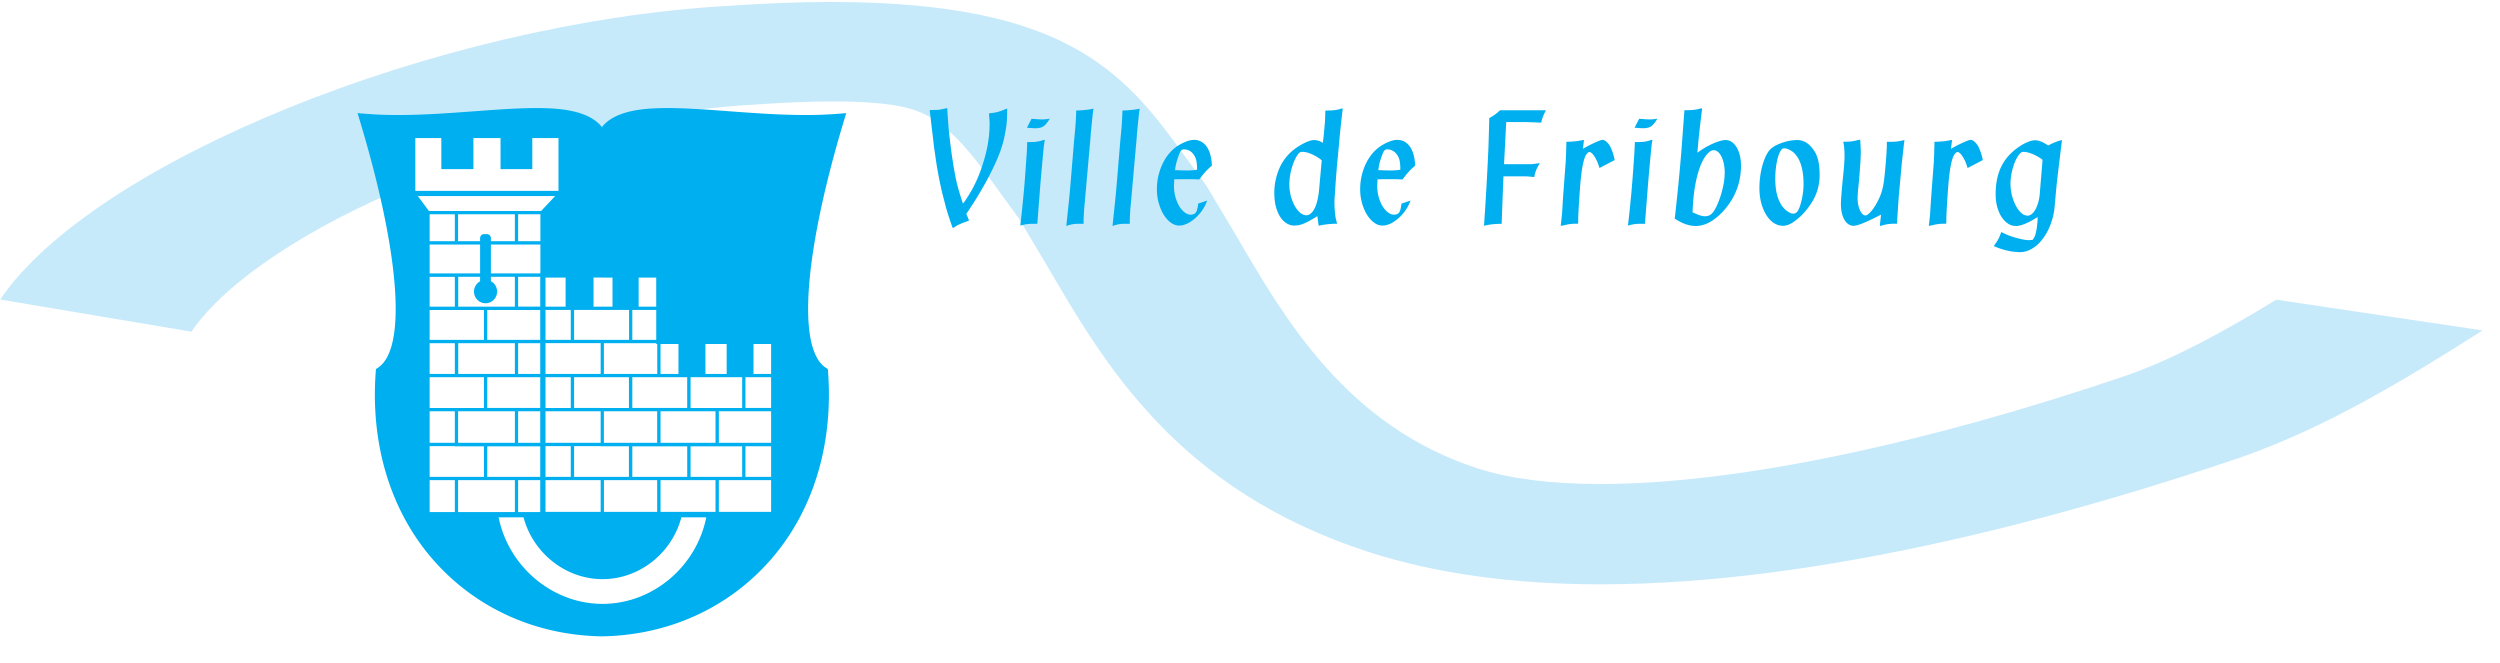<svg xmlns="http://www.w3.org/2000/svg" viewBox="0 0 279 74" preserveAspectRatio="xMidYMid meet"><g fill="none" fill-rule="evenodd"><path d="M64.012 14.785c6.733-1.596 13.549-2.747 19.96-3.095l.348-.024c3.25-.227 6.16-.343 8.65-.343 7.01 0 9.047.907 9.917 1.289 3.399 1.513 5.94 5.033 9.161 9.492 0 0 1.504 2.075 1.65 2.272l3.034 5.074c6.544 11.256 14.688 25.262 36.08 32.178 7.384 2.379 16.08 3.583 25.851 3.583 24.7 0 52.578-7.744 71.63-14.245l.144-.053c9.068-3.214 17.711-8.353 26.617-14.04l-23.017-3.427c-5.805 3.537-11.332 6.544-16.46 8.369-23.085 7.868-44.029 12.201-58.98 12.201-5.491 0-10.086-.58-13.655-1.732-14.629-4.733-21.509-16.578-27.045-26.101l-3.283-5.492-1.838-2.518C125.824 8.54 119.823.22 92.762.22c-3.412 0-7.18.138-11.246.418V.637l-.326.02C48.645 2.519 10.377 18.123.017 33.427l21.348 3.59c3.825-5.652 13.283-11.847 24.65-16.464V14.1H63.96l.053.685z" fill="#C7EAFB"></path><path d="M84.09 41.728h1.966V38.39H84.09v3.338zm-.898 3.8h2.864v-3.43h-2.864v3.43zm-2.968 3.888h5.832v-3.518h-5.832v3.518zm2.968 3.802h2.864v-3.411h-2.864v3.411zm-2.968 3.905h5.832v-3.537h-5.832v3.537zm-6.508 0h6.136v-3.537h-6.136v3.537zm-6.473 10.269c-5.562 0-10.478-4.125-11.599-9.66h2.782c1.068 4.017 4.728 6.901 8.817 6.901 4.096 0 7.747-2.884 8.796-6.9h2.782c-1.105 5.534-6.01 9.659-11.578 9.659zm-16.12-10.244h6.338v-3.562h-6.338v3.562zm-3.175 0h2.81v-3.562h-2.81v3.562zm9.875-30.23h2.485v-3.003h-2.485v3.002zm-3.04 3.595v-3.226h5.524V30.4h-.016v.114h-5.508zm3.04 3.707h2.468v-3.327h-2.468v3.327zm-3.449 3.708h5.917v-3.333h-5.917v3.333zm3.45 3.8h2.467v-3.425h-2.468v3.425zm-3.45 3.8h5.917v-3.43h-5.917v3.43zm3.45 3.89h2.467V45.9h-2.468v3.518zm-6.7 0h6.337V45.9h-6.338v3.518zm-.365.367v.022h3.25v3.411h-6.061v-3.433h2.81zm-2.811-.37h2.81v-3.519h-2.81v3.52zm0-3.886h6.062v-3.431h-6.062v3.43zm0-3.8h2.81v-3.426h-2.81v3.425zm3.193 0h6.318v-3.426H51.14v3.425zm-3.193-3.801h6.062v-3.333h-6.062v3.333zm0-3.706h2.81v-3.327h-2.81v3.327zm6.242-.378c.71 0 1.287-.586 1.287-1.307 0-.504-.283-.936-.694-1.154v-.49h2.676v3.329H51.14v-3.33h2.438v.5c-.4.22-.678.65-.678 1.145a1.3 1.3 0 0 0 1.29 1.307zm.146-7.717h-.31a.449.449 0 0 0-.447.45v.34h-2.458v-3.002h6.338v3.002h-2.676v-.34a.45.45 0 0 0-.447-.45zm-6.388.79h2.809v-3.002h-2.81v3.002zm0 3.596h5.631v-3.226h-5.631v3.226zm9.875 26.635h2.468v-3.562h-2.468v3.562zm-3.449-3.93h5.917v-3.411h-5.917v3.411zm-7.746-31.34h15.33l-1.572 1.67H47.87l-1.242-1.67zm-.278-6.468h2.902v3.466h3.581V15.41h3.028v3.466h3.544V15.41h2.922v5.892H46.35V15.41zm14.527 18.812h2.244v-3.245h-2.244v3.245zm0 3.706h2.82v-3.34h-2.82v3.34zm3.192.002h6.134v-3.34H64.07v3.34zm2.172-3.71h2.113v-3.244H66.24v3.244zm4.325 3.71h2.671v-3.34h-2.671v3.34zm.706-3.71h1.963v-3.244h-1.963v3.244zm2.08 7.508h-5.956v-3.425h5.84v.087h.116v3.338zm.362.37h2.978v3.43h-6.126v-3.43h3.148zm0-.37h2.003V38.39h-2.003v3.338zm-3.148 11.49h6.128v-3.411h-6.128v3.411zM67.4 57.123h5.94v-3.537H67.4v3.537zm-3.33-3.905v-3.433h2.964v.022h3.154v3.411h-6.119zm-3.193 3.905h6.157v-3.537h-6.157v3.537zm0-3.905h2.82v-3.433h-2.82v3.433zm0-3.802h6.157v-3.52h-6.157v3.52zm0-3.887h2.82v-3.431h-2.82v3.43zm0-3.8h6.157v-3.432h-6.157v3.431zm6.52 7.687h5.943v-3.518h-5.944v3.518zm2.79-3.887H64.07v-3.431h6.119v3.43zm6.881 7.69h5.76v-3.412h-5.76v3.411zm-3.352-3.803h6.136v-3.518h-6.136v3.518zm3.352-3.887h5.76v-3.431h-5.76v3.43zm1.66-3.8h2.369v-3.34h-2.37v3.34zM94.44 12.623l-.8.067a43.887 43.887 0 0 1-3.738.145c-2.864 0-5.748-.214-8.54-.42-2.474-.183-4.808-.356-6.87-.356-2.672 0-5.814.26-7.32 2.111-1.505-1.852-4.65-2.111-7.321-2.111-2.06 0-4.397.173-6.87.355-2.792.207-5.677.421-8.54.421-1.36 0-2.583-.047-3.738-.145l-.799-.067.233.778c4.5 14.915 5.283 25.507 2.043 27.642l-.225.147-.02.272c-.625 8.263 1.73 15.817 6.631 21.265 4.703 5.228 11.306 8.173 18.596 8.29h.019c7.29-.117 13.894-3.062 18.597-8.292 4.901-5.448 7.255-13 6.63-21.263l-.02-.272-.226-.147c-3.237-2.135-2.454-12.727 2.042-27.644l.236-.776zM227.076 26.386a5.502 5.502 0 0 1-.228.382l-.41.035c-.3 0-.717-.07-1.259-.214a8.199 8.199 0 0 1-1.84-.697 5.83 5.83 0 0 1-.301.751 5.935 5.935 0 0 1-.422.656l-.104.16a7.1 7.1 0 0 0 1.447.494 6.537 6.537 0 0 0 1.48.186c.444 0 .877-.123 1.303-.365a3.959 3.959 0 0 0 1.158-1.031 6.19 6.19 0 0 0 .884-1.552 7.68 7.68 0 0 0 .491-1.885c.132-1.486.229-2.554.302-3.206.072-.646.255-2.13.538-4.446h-.047c-.106 0-.311.059-.613.178a7.4 7.4 0 0 0-.884.412c-.557-.393-1.036-.59-1.448-.59-.35 0-.787.143-1.315.428-.52.287-1 .648-1.437 1.078a5.397 5.397 0 0 0-1.254 1.964c-.27.738-.402 1.6-.402 2.59 0 .641.1 1.231.3 1.77.2.537.476.96.818 1.267.34.315.72.469 1.141.469.569 0 1.375-.334 2.425-.996v.186c-.036.843-.145 1.503-.323 1.976zm.314-3.55c-.13.382-.298.685-.492.904-.203.219-.406.326-.622.326-.312 0-.615-.172-.91-.518-.295-.343-.531-.794-.719-1.349a5.35 5.35 0 0 1-.276-1.673c0-.527.073-1.066.22-1.62.145-.557.333-1.024.561-1.397.232-.377.445-.564.648-.564.298 0 .652.086 1.07.26.415.175.777.388 1.079.638l-.31 3.763c-.03.435-.116.847-.25 1.23zm-11.934.117c-.029.5-.05.841-.065 1.025-.053.504-.097.908-.136 1.22.083 0 .24-.029.462-.078a4.84 4.84 0 0 1 1.107-.152h.373c.006-.146.014-.275.016-.385 0-.111.003-.254.003-.431.033-.81.103-1.937.207-3.372.07-.857.15-1.549.238-2.068.091-.52.196-.941.331-1.263.085-.159.164-.28.244-.36.087-.082.156-.123.216-.123.169 0 .364.172.586.522.223.345.406.767.544 1.265l1.702-.89c-.13-.598-.294-1.102-.503-1.508-.118-.22-.265-.4-.428-.54-.162-.137-.305-.206-.425-.206-.122 0-.395.098-.826.291-.433.197-.888.432-1.377.705l.13-.974c-.093 0-.2.013-.31.035-.406.09-.955.142-1.661.16 0 .09-.008.576-.033 1.457a3.156 3.156 0 0 0-.016.35 3.912 3.912 0 0 0-.015.362l-.296 3.925-.068 1.033zm-5.672 2.245h.143c.454-.154.93-.23 1.43-.23h.341l.188-2.83.048-.552.298-3.278.26-2.332.048-.345a.52.52 0 0 0-.16.035 5.3 5.3 0 0 1-1.202.16h-.605c0 .191 0 .342-.004.441-.002.104-.006.217-.01.338a58.676 58.676 0 0 1-.29 3.45c-.102.858-.305 1.578-.601 2.168-.13.287-.29.578-.486.874a4.09 4.09 0 0 1-.555.692c-.18.171-.325.253-.439.253-.228 0-.433-.19-.615-.581-.176-.385-.265-.84-.265-1.36 0-.304.052-.954.159-1.942.131-1.588.199-2.638.199-3.148 0-.287-.021-.67-.05-1.148l-.018-.277c-.029.004-.05.012-.071.014-.018.003-.047.007-.087.015a.977.977 0 0 1-.132.022c-.402.119-.845.177-1.34.177h-.261c.096.43.143.969.143 1.613 0 .504-.068 1.402-.207 2.699-.13 1.36-.197 2.241-.197 2.634 0 .49.06.915.18 1.279.114.365.284.65.498.855.217.199.46.304.735.304.229 0 .569-.095 1.035-.283a22.594 22.594 0 0 0 1.708-.8l.325-.16-.143 1.243zm-10.282-1.605c-.45-.298-.789-.757-1.027-1.374-.238-.617-.354-1.367-.354-2.26 0-.728.068-1.401.203-2.022.134-.62.312-1.045.519-1.277a.405.405 0 0 1 .295-.104c.176 0 .374.06.592.174.217.113.399.244.544.396.67.69 1.002 1.838 1.002 3.447 0 .556-.076 1.154-.223 1.798-.15.646-.323 1.076-.514 1.29a.538.538 0 0 1-.414.18c-.186 0-.395-.082-.623-.248zm-.53 1.605c.383 0 .785-.148 1.205-.44.727-.505 1.366-1.172 1.917-2.01a5.661 5.661 0 0 0 .976-3.21c0-.746-.07-1.363-.216-1.851a3.25 3.25 0 0 0-.708-1.277c-.453-.518-.975-.78-1.563-.78a5.28 5.28 0 0 0-1.686.301c-.596.204-1.043.448-1.339.742-.222.233-.429.576-.617 1.035a7.853 7.853 0 0 0-.435 1.549 9.756 9.756 0 0 0-.155 1.738c0 .757.113 1.458.34 2.097.23.64.537 1.148.927 1.52.393.374.826.569 1.312.586h.042zm-10.751-12.9h-.238l-.356 4.778-.085.974c-.145 1.744-.36 3.856-.639 6.34.805.55 1.59.83 2.348.83.956 0 1.913-.486 2.874-1.459a7.626 7.626 0 0 0 1.184-1.55c.335-.572.58-1.168.743-1.79.16-.621.244-1.256.244-1.906 0-.563-.076-1.055-.223-1.494-.15-.433-.354-.773-.613-1.021-.261-.244-.555-.37-.88-.37-.344 0-.814.132-1.406.391-.592.26-1.174.6-1.745 1.02.037-.385.066-.752.097-1.102.03-.351.064-.667.095-.947.027-.277.07-.615.11-1.01.046-.392.122-1.016.228-1.88h-.168c-.404.131-.924.196-1.57.196zm.684 11.004c.008-.132.016-.25.018-.347.01-.1.015-.19.019-.268.006-.08.01-.134.01-.17.14-1.728.446-3.143.914-4.248.204-.457.428-.822.68-1.1.245-.273.487-.408.715-.408.22 0 .424.116.611.338.192.227.34.535.449.926.106.388.158.81.158 1.267a7.58 7.58 0 0 1-.2 1.609 10.741 10.741 0 0 1-.521 1.689c-.213.527-.427.923-.658 1.18-.205.243-.485.364-.837.364-.28 0-.683-.12-1.205-.365a.437.437 0 0 1-.106-.047.215.215 0 0 0-.066-.025c.004-.129.011-.258.02-.395zm-6.487-9.058l.12.018c.329.031.608.049.836.049.379 0 .673-.072.887-.211.213-.143.45-.428.712-.865-.274.06-.568.092-.893.092-.194 0-.546-.02-1.045-.067h-.102l-.515.984zm.517 1.607h-.482l-.052 1.143a689.02 689.02 0 0 1-.151 2.165c-.064.873-.133 1.73-.209 2.574l-.1.988c-.022.267-.05.55-.082.847-.033.297-.067.617-.106.959l-.074.64a.325.325 0 0 0 .097-.017c.428-.114.795-.172 1.112-.172h.687l.346-4.43.064-.747c.147-1.651.251-2.798.315-3.43.027-.244.066-.492.116-.748h-.149c-.406.15-.849.228-1.332.228zm-8.557 7.102c-.027.5-.048.841-.067 1.025-.053.504-.097.908-.136 1.22.083 0 .238-.029.462-.078a4.81 4.81 0 0 1 1.103-.152h.379c.006-.146.008-.275.01-.385.005-.111.005-.254.005-.431.037-.81.107-1.937.21-3.372.07-.857.15-1.549.24-2.068.09-.52.196-.941.328-1.263.08-.159.164-.28.244-.36.083-.082.154-.123.216-.123.17 0 .364.172.586.522.223.345.403.767.542 1.265l1.7-.89c-.122-.598-.288-1.102-.497-1.508-.124-.22-.265-.4-.428-.54-.162-.137-.305-.206-.429-.206-.12 0-.393.098-.822.291-.435.197-.895.432-1.375.705l.126-.974c-.093 0-.202.013-.314.035-.402.09-.953.142-1.653.16 0 .09-.016.576-.037 1.457-.01.103-.014.216-.014.35-.011.124-.019.245-.019.362l-.294 3.925-.066 1.033zm-8.175-9.773a401.96 401.96 0 0 1-.099 3.447c-.025.585-.071 1.546-.143 2.887a330.91 330.91 0 0 1-.346 5.684 7.097 7.097 0 0 1 1.656-.212h.31l.202-5.306h2.578l.42.034.443.043c.05-.284.122-.547.222-.791a4.59 4.59 0 0 1 .402-.754c-.052.006-.09.008-.127.012-.03.002-.103.012-.215.023a4.377 4.377 0 0 1-.725.076h-2.93l.243-4.703h2.136l.797.03c.382.013.71.024.976.038.076-.428.252-.888.528-1.38h-5.127a5.56 5.56 0 0 1-1.201.872zm-8.984 5.981c.207-.224.449-.451.714-.677-.03-.604-.12-1.115-.287-1.545-.16-.43-.39-.754-.684-.984-.3-.23-.638-.346-1.027-.346-.257 0-.553.065-.892.196-.332.13-.655.298-.963.501-.714.48-1.27 1.154-1.675 2.021a6.616 6.616 0 0 0-.61 2.832c0 .671.12 1.32.349 1.946.232.627.543 1.129.928 1.506s.791.562 1.215.562c.38 0 .777-.129 1.2-.387.423-.26.804-.599 1.146-1.019.342-.42.6-.882.774-1.392-.196.08-.534.193-1 .346-.054.47-.132.794-.25.97-.114.174-.307.264-.582.264-.31 0-.607-.15-.903-.451-.294-.303-.532-.698-.708-1.193a4.625 4.625 0 0 1-.265-1.549c0-.055.014-.306.035-.748.346-.013.739-.017 1.178-.017.559 0 .988.004 1.284.017l.325.016c.257-.35.493-.64.698-.869zm-2.963-1.876c.083-.239.166-.403.238-.487a.424.424 0 0 1 .325-.126c.42 0 .76.175 1.033.517.156.197.268.42.332.681.062.256.093.614.093 1.068a6.39 6.39 0 0 1-1.149.084c-.425 0-.768-.011-1.034-.03h-.265c.025-.456.166-1.024.427-1.707zm-6.071-4.952h-.275c-.017.68-.035 1.13-.052 1.359-.08.925-.135 1.535-.178 1.826l-.048.431a1.743 1.743 0 0 0-1-.318c-.207 0-.49.076-.838.23-.357.153-.707.35-1.061.588a6.062 6.062 0 0 0-.933.787 5.483 5.483 0 0 0-1.174 1.937 6.84 6.84 0 0 0-.412 2.384c0 .707.097 1.337.292 1.884.196.55.467.978.81 1.281.34.299.724.451 1.152.451.325 0 .678-.072 1.044-.226.373-.153.876-.428 1.507-.83.025.197.073.56.152 1.083l.256-.07c.609-.107 1.21-.162 1.806-.162a4.946 4.946 0 0 1-.205-.836 12.487 12.487 0 0 1-.104-1.501c0-.264.013-.514.035-.744.07-1.146.158-2.373.274-3.685.083-.853.147-1.552.2-2.09.044-.54.09-.995.127-1.374.035-.376.074-.753.118-1.134.04-.375.099-.877.172-1.501l-.168.015c-.35.143-.843.215-1.497.215zm-1.764 11.36c-.201.217-.408.33-.62.33-.314 0-.618-.164-.914-.488-.29-.324-.53-.756-.717-1.285a5.041 5.041 0 0 1-.277-1.662c0-.43.049-.869.141-1.322.099-.453.223-.872.387-1.26.165-.393.35-.702.555-.928.074-.088.205-.133.395-.133.28 0 .628.09 1.046.273.418.184.782.412 1.09.674l-.262 2.9c-.106 1.458-.381 2.423-.824 2.901zm-11.887-4.532a8.13 8.13 0 0 1 .716-.677c-.027-.604-.124-1.115-.286-1.545-.161-.43-.393-.754-.685-.984a1.64 1.64 0 0 0-1.027-.346c-.263 0-.555.065-.892.196-.338.13-.66.298-.969.501-.71.48-1.267 1.154-1.67 2.021a6.588 6.588 0 0 0-.61 2.832c0 .671.116 1.32.348 1.946.23.627.54 1.129.927 1.506.386.377.789.562 1.218.562.377 0 .772-.129 1.195-.387.422-.26.807-.599 1.147-1.019.34-.42.602-.882.774-1.392-.2.08-.53.193-1 .346-.05.47-.134.794-.248.97-.116.174-.31.264-.584.264-.31 0-.609-.15-.903-.451-.294-.303-.528-.698-.706-1.193a4.672 4.672 0 0 1-.263-1.549c0-.055.012-.306.031-.748.348-.013.739-.017 1.178-.017.56 0 .986.004 1.284.017l.33.016c.256-.35.488-.64.695-.869zm-2.965-1.876c.083-.239.165-.403.244-.487a.407.407 0 0 1 .32-.126c.419 0 .765.175 1.034.517.153.197.265.42.33.681.064.256.095.614.095 1.068a6.443 6.443 0 0 1-1.15.084c-.424 0-.768-.011-1.031-.03h-.27c.028-.456.173-1.024.428-1.707zm-6.891 2.622l-.126 1.478a89.09 89.09 0 0 1-.116 1.156c-.046.459-.089.843-.12 1.158l-.162 1.52c.46-.165.886-.245 1.276-.245h.656v-.264c0-.27.021-.77.066-1.492l.02-.15.015-.142.572-6.477.033-.367c.035-.274.064-.678.1-1.21.028-.317.059-.64.093-.97.031-.33.056-.56.07-.688.014-.125.027-.276.048-.448.024-.171.033-.275.033-.308 0-.018.022-.129.066-.334l-.195.045c-.546.096-1.128.152-1.743.17 0 .119 0 .203-.006.254-.002.05-.004.105-.011.162 0 .146-.025.615-.076 1.407l-.15 1.594-.343 4.15zm-5.158 0c-.056.67-.099 1.164-.126 1.478-.029.314-.066.699-.114 1.156-.048.459-.085.843-.124 1.158-.03.314-.085.82-.156 1.52a3.76 3.76 0 0 1 1.276-.245h.652v-.264c0-.27.025-.77.07-1.492l.017-.15.015-.142.573-6.477.029-.367c.035-.274.071-.678.102-1.21.03-.317.056-.64.095-.97.03-.33.056-.56.072-.688.011-.125.027-.276.046-.448.021-.171.033-.275.033-.308 0-.018.02-.129.066-.334l-.196.045c-.549.096-1.127.152-1.744.17 0 .119 0 .203-.004.254 0 .05-.006.105-.01.162 0 .146-.025.615-.079 1.407l-.15 1.594-.343 4.15zm-4.913-5.663l.116.018c.33.031.61.049.84.049.379 0 .673-.072.884-.211.214-.143.452-.428.713-.865-.272.06-.57.092-.895.092-.194 0-.544-.02-1.043-.067h-.102l-.513.984zm.517 1.607h-.484l-.048 1.143c-.045.572-.093 1.292-.155 2.165-.06.873-.131 1.73-.209 2.574-.042.39-.073.72-.098.988-.028.267-.053.55-.084.847-.033.297-.065.617-.108.959-.039.34-.062.558-.073.64a.35.35 0 0 0 .098-.017 4.426 4.426 0 0 1 1.112-.172h.689l.342-4.43.066-.747c.143-1.651.25-2.798.313-3.43.031-.244.068-.492.12-.748h-.15c-.409.15-.852.228-1.331.228zm-11.32-3.15l.05.436.1.873.192 1.578c.056.554.127 1.093.21 1.613.066.5.142.994.221 1.486a46.55 46.55 0 0 0 .6 2.952c.06.22.106.404.143.545l.108.406c.031.123.066.275.112.457.217.769.478 1.56.77 2.376h.106c.167-.13.368-.25.59-.355.219-.108.534-.23.944-.373l.099-.051.102-.033-.311-.746a42.03 42.03 0 0 0 2.232-3.63c.661-1.218 1.166-2.3 1.522-3.243.294-.805.497-1.578.613-2.332.072-.35.12-.697.147-1.046.031-.346.045-.789.045-1.326v-.164c-.101.02-.211.055-.327.115-.356.15-.681.254-.985.313a8.668 8.668 0 0 1-.72.101c.051.547.074.933.074 1.158 0 1.449-.255 2.946-.762 4.497-.25.816-.56 1.59-.924 2.323-.279.578-.687 1.256-1.227 2.033h-.083c-.079-.236-.154-.469-.226-.695-.073-.227-.159-.52-.263-.879-.099-.36-.168-.619-.2-.78a12.833 12.833 0 0 1-.166-.794 37.547 37.547 0 0 1-.236-1.368 45.032 45.032 0 0 1-.276-1.951 55.804 55.804 0 0 1-.2-1.755c-.036-.4-.08-1.01-.135-1.826l-.035-.556c-.448.101-.744.162-.89.183a6.758 6.758 0 0 1-.72.027l-.165.018h-.182l.052.414z" fill="#00AFEF"></path></g></svg>
